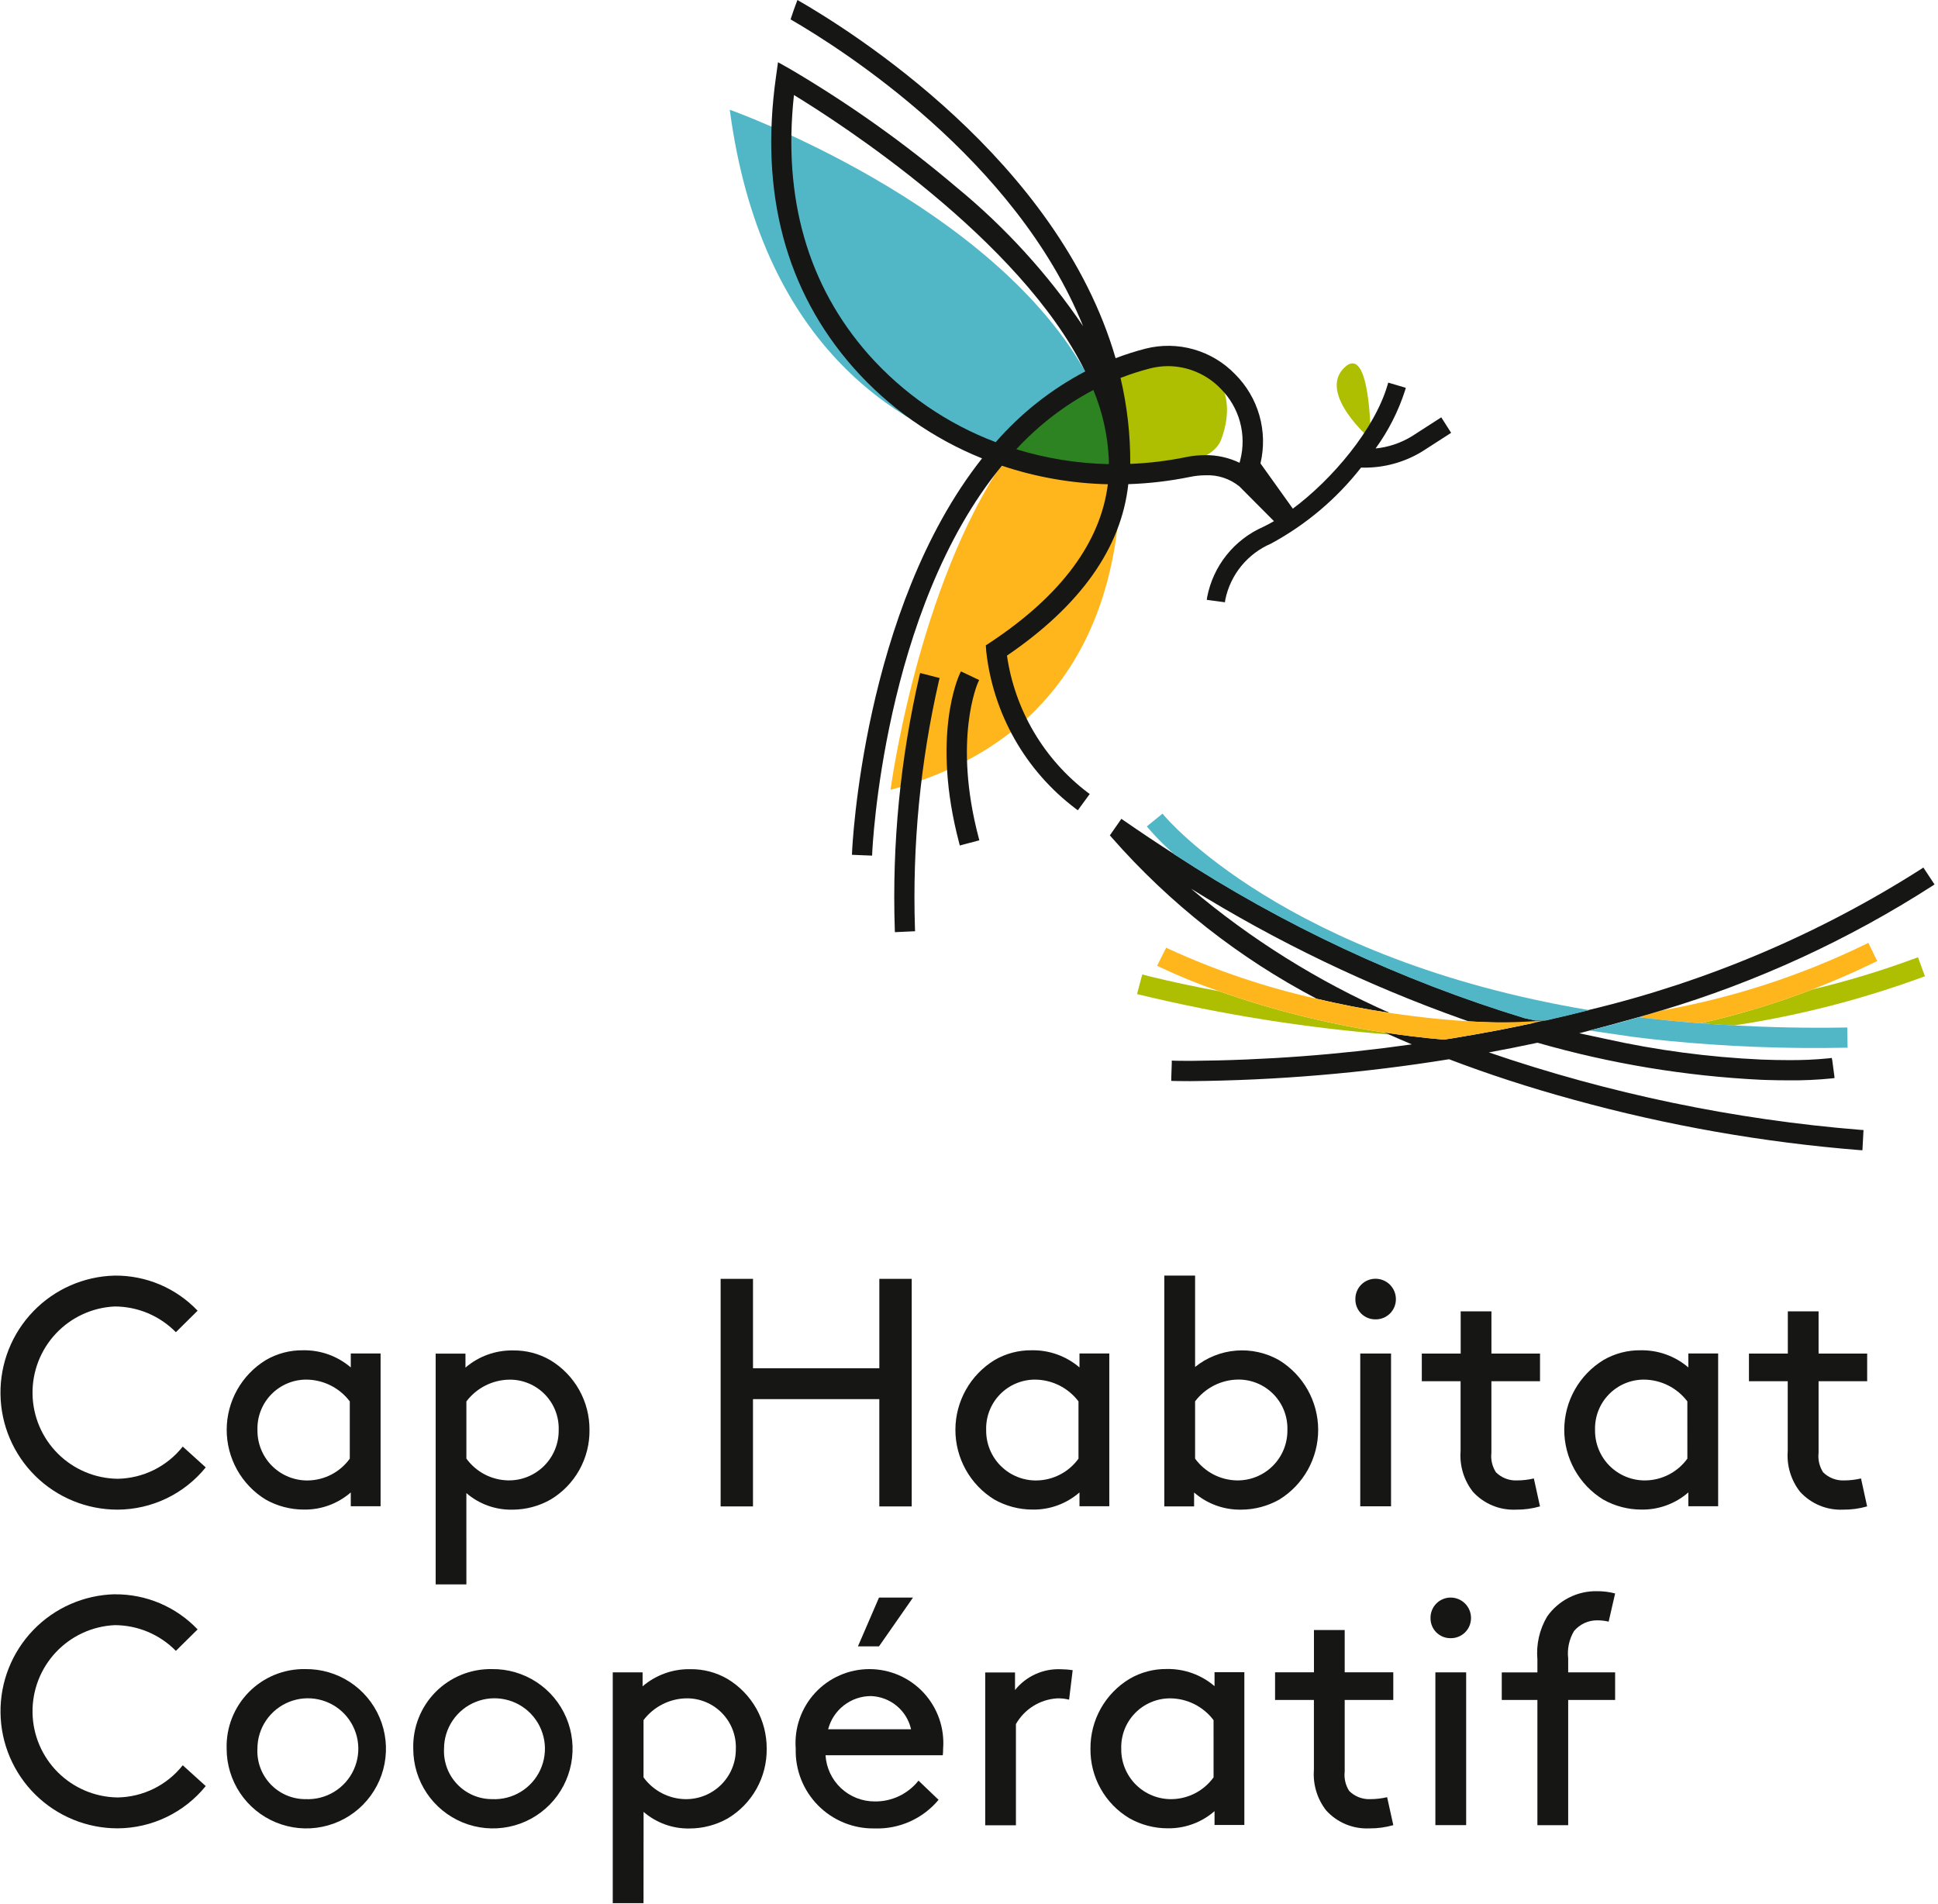 <svg width="113" height="111" viewBox="0 0 113 111" fill="none" xmlns="http://www.w3.org/2000/svg">
<path d="M6.686 74.373C7.589 74.364 8.485 74.541 9.317 74.893C10.149 75.245 10.899 75.764 11.522 76.419L10.255 77.673C9.789 77.199 9.234 76.822 8.621 76.564C8.009 76.307 7.351 76.174 6.686 76.173C5.381 76.234 4.151 76.802 3.257 77.755C2.363 78.708 1.875 79.972 1.897 81.278C1.919 82.585 2.449 83.832 3.375 84.754C4.301 85.676 5.549 86.202 6.856 86.219C7.589 86.207 8.31 86.032 8.967 85.708C9.624 85.383 10.201 84.917 10.656 84.342L11.996 85.555C11.376 86.32 10.593 86.939 9.705 87.365C8.816 87.791 7.844 88.014 6.859 88.019C5.063 88.021 3.338 87.315 2.059 86.054C0.78 84.792 0.05 83.078 0.028 81.281C0.005 79.485 0.691 77.753 1.938 76.46C3.184 75.166 4.89 74.416 6.686 74.373" fill="#161615"></path>
<path d="M20.453 87.015C19.695 87.675 18.719 88.032 17.714 88.015C16.933 88.014 16.165 87.812 15.485 87.428C14.79 87 14.217 86.401 13.82 85.688C13.424 84.975 13.216 84.172 13.218 83.356C13.22 82.54 13.432 81.738 13.832 81.027C14.232 80.316 14.808 79.72 15.505 79.295C16.164 78.912 16.914 78.716 17.676 78.727C18.693 78.71 19.681 79.065 20.453 79.727V78.913H22.191V87.821H20.453V87.015ZM20.395 81.707C20.099 81.316 19.717 80.997 19.278 80.777C18.839 80.557 18.356 80.441 17.865 80.437C17.483 80.436 17.104 80.512 16.752 80.661C16.399 80.809 16.081 81.028 15.814 81.302C15.548 81.576 15.34 81.902 15.202 82.258C15.064 82.615 14.999 82.996 15.012 83.378C15.007 83.766 15.079 84.151 15.226 84.511C15.372 84.87 15.589 85.197 15.864 85.471C16.139 85.745 16.466 85.961 16.826 86.106C17.186 86.252 17.571 86.323 17.959 86.317C18.436 86.309 18.904 86.19 19.327 85.969C19.75 85.749 20.115 85.433 20.395 85.047V81.707Z" fill="#161615"></path>
<path d="M27.194 92.378H25.403V78.921H27.14V79.736C27.912 79.074 28.9 78.718 29.917 78.736C30.679 78.725 31.43 78.921 32.089 79.304C32.791 79.726 33.37 80.324 33.771 81.038C34.171 81.753 34.378 82.559 34.372 83.378C34.381 84.193 34.176 84.996 33.778 85.707C33.38 86.418 32.803 87.013 32.103 87.431C31.424 87.817 30.656 88.019 29.875 88.02C28.892 88.04 27.937 87.696 27.193 87.053L27.194 92.378ZM27.194 85.042C27.474 85.428 27.84 85.744 28.262 85.964C28.685 86.185 29.153 86.304 29.63 86.313C30.018 86.319 30.403 86.248 30.762 86.102C31.122 85.957 31.448 85.741 31.723 85.468C31.998 85.194 32.215 84.868 32.361 84.509C32.508 84.15 32.581 83.766 32.576 83.378C32.588 82.996 32.524 82.616 32.386 82.259C32.248 81.903 32.04 81.578 31.774 81.304C31.508 81.029 31.189 80.811 30.837 80.663C30.485 80.514 30.107 80.438 29.725 80.439C29.234 80.442 28.75 80.559 28.311 80.779C27.872 80.999 27.49 81.317 27.194 81.709V85.042Z" fill="#161615"></path>
<path d="M51.271 81.575H43.905V87.83H42.018V74.562H43.906V79.775H51.272V74.562H53.16V87.831H51.271V81.575Z" fill="#161615"></path>
<path d="M62.942 87.015C62.184 87.675 61.208 88.032 60.203 88.015C59.422 88.014 58.654 87.812 57.974 87.428C57.279 87 56.706 86.401 56.309 85.688C55.913 84.975 55.705 84.172 55.707 83.356C55.709 82.54 55.921 81.738 56.321 81.027C56.721 80.316 57.297 79.72 57.994 79.295C58.653 78.912 59.403 78.716 60.165 78.727C61.182 78.71 62.17 79.065 62.942 79.727V78.913H64.68V87.821H62.942V87.015ZM62.884 81.707C62.588 81.316 62.206 80.997 61.767 80.777C61.328 80.557 60.845 80.441 60.354 80.437C59.972 80.436 59.593 80.512 59.241 80.661C58.888 80.809 58.569 81.028 58.303 81.302C58.037 81.576 57.829 81.902 57.691 82.258C57.553 82.615 57.489 82.996 57.501 83.378C57.496 83.766 57.568 84.151 57.715 84.511C57.861 84.87 58.078 85.197 58.353 85.471C58.628 85.745 58.955 85.961 59.315 86.106C59.675 86.252 60.06 86.323 60.448 86.317C60.925 86.309 61.393 86.19 61.816 85.969C62.239 85.749 62.604 85.433 62.884 85.047V81.707Z" fill="#161615"></path>
<path d="M69.625 87.831H67.888V74.373H69.683V79.699C70.364 79.15 71.195 78.818 72.067 78.747C72.938 78.675 73.812 78.868 74.573 79.299C75.27 79.724 75.846 80.32 76.246 81.031C76.647 81.742 76.858 82.544 76.86 83.359C76.862 84.175 76.654 84.978 76.258 85.691C75.861 86.404 75.288 87.003 74.593 87.431C73.913 87.816 73.146 88.018 72.365 88.019C71.359 88.036 70.383 87.679 69.625 87.019V87.831ZM69.683 85.044C69.963 85.43 70.329 85.746 70.751 85.966C71.174 86.186 71.642 86.305 72.119 86.314C72.507 86.32 72.893 86.248 73.252 86.103C73.612 85.957 73.939 85.741 74.214 85.467C74.489 85.192 74.706 84.866 74.852 84.506C74.998 84.147 75.07 83.761 75.065 83.373C75.077 82.991 75.012 82.611 74.874 82.254C74.737 81.898 74.528 81.573 74.262 81.299C73.996 81.025 73.678 80.807 73.326 80.658C72.974 80.51 72.595 80.433 72.213 80.434C71.722 80.437 71.238 80.553 70.8 80.773C70.361 80.994 69.979 81.312 69.683 81.704V85.044Z" fill="#161615"></path>
<path d="M80.201 74.556C80.358 74.556 80.513 74.586 80.658 74.646C80.803 74.706 80.934 74.794 81.045 74.905C81.155 75.016 81.243 75.148 81.302 75.293C81.362 75.438 81.392 75.593 81.391 75.75C81.392 75.906 81.361 76.06 81.301 76.204C81.241 76.347 81.153 76.478 81.043 76.587C80.932 76.696 80.8 76.782 80.656 76.84C80.511 76.898 80.357 76.927 80.201 76.924C80.047 76.926 79.894 76.898 79.751 76.84C79.608 76.782 79.478 76.697 79.368 76.588C79.259 76.479 79.173 76.349 79.114 76.206C79.056 76.063 79.027 75.91 79.029 75.756C79.025 75.6 79.053 75.444 79.11 75.299C79.167 75.153 79.253 75.021 79.362 74.909C79.471 74.797 79.602 74.708 79.746 74.648C79.89 74.587 80.045 74.556 80.201 74.556V74.556ZM79.313 78.915H81.108V87.825H79.313V78.915Z" fill="#161615"></path>
<path d="M89.793 87.829C89.338 87.96 88.866 88.024 88.393 88.019C87.923 88.04 87.455 87.958 87.021 87.778C86.587 87.597 86.197 87.324 85.881 86.976C85.354 86.303 85.098 85.458 85.163 84.606V80.531H82.902V78.92H85.169V76.456H86.962V78.92H89.795V80.532H86.96V84.702C86.914 85.1 87.007 85.503 87.224 85.84C87.385 86 87.577 86.124 87.789 86.206C88 86.288 88.227 86.325 88.453 86.315C88.784 86.314 89.113 86.276 89.435 86.2L89.793 87.829Z" fill="#161615"></path>
<path d="M98.443 87.015C97.685 87.675 96.709 88.032 95.704 88.015C94.923 88.014 94.155 87.812 93.475 87.428C92.78 87 92.207 86.401 91.811 85.688C91.414 84.975 91.206 84.172 91.208 83.356C91.21 82.54 91.422 81.738 91.822 81.027C92.222 80.316 92.798 79.72 93.495 79.295C94.154 78.912 94.904 78.716 95.666 78.727C96.683 78.71 97.671 79.065 98.443 79.727V78.913H100.181V87.821H98.443V87.015ZM98.385 81.707C98.089 81.316 97.707 80.997 97.268 80.777C96.829 80.557 96.346 80.441 95.855 80.437C95.473 80.436 95.094 80.513 94.742 80.661C94.39 80.81 94.072 81.027 93.806 81.302C93.54 81.576 93.331 81.901 93.194 82.257C93.056 82.614 92.991 82.994 93.003 83.376C92.998 83.764 93.07 84.149 93.217 84.509C93.363 84.868 93.58 85.195 93.855 85.469C94.13 85.743 94.457 85.959 94.817 86.104C95.177 86.25 95.562 86.321 95.95 86.315C96.427 86.307 96.895 86.188 97.318 85.967C97.74 85.747 98.106 85.431 98.386 85.045L98.385 81.707Z" fill="#161615"></path>
<path d="M108.867 87.829C108.412 87.96 107.94 88.024 107.467 88.019C106.998 88.04 106.529 87.958 106.095 87.778C105.661 87.597 105.272 87.324 104.956 86.976C104.429 86.303 104.173 85.458 104.238 84.606V80.531H101.977V78.92H104.244V76.456H106.037V78.92H108.87V80.532H106.037V84.702C105.991 85.1 106.084 85.503 106.301 85.84C106.462 86 106.654 86.124 106.866 86.206C107.077 86.288 107.303 86.325 107.53 86.315C107.86 86.314 108.189 86.276 108.511 86.2L108.867 87.829Z" fill="#161615"></path>
<path d="M6.686 92.955C7.589 92.946 8.485 93.123 9.317 93.475C10.149 93.827 10.899 94.347 11.522 95.001L10.255 96.253C9.79 95.778 9.234 95.401 8.622 95.144C8.009 94.886 7.351 94.753 6.686 94.753C5.381 94.814 4.151 95.382 3.257 96.335C2.363 97.288 1.875 98.552 1.897 99.859C1.919 101.165 2.449 102.412 3.375 103.334C4.301 104.256 5.549 104.782 6.856 104.799C7.589 104.787 8.31 104.613 8.967 104.288C9.624 103.964 10.201 103.497 10.656 102.922L11.996 104.135C11.376 104.901 10.593 105.519 9.705 105.945C8.816 106.372 7.844 106.595 6.859 106.6C5.063 106.601 3.338 105.894 2.06 104.633C0.782 103.371 0.052 101.656 0.03 99.86C0.007 98.064 0.694 96.332 1.941 95.038C3.187 93.745 4.893 92.996 6.689 92.952" fill="#161615"></path>
<path d="M17.804 97.315C18.725 97.304 19.629 97.567 20.4 98.07C21.171 98.574 21.775 99.296 22.135 100.144C22.495 100.991 22.595 101.927 22.422 102.832C22.25 103.736 21.811 104.569 21.164 105.225C20.517 105.88 19.689 106.328 18.786 106.511C17.884 106.695 16.947 106.606 16.095 106.256C15.243 105.906 14.514 105.311 14.001 104.546C13.489 103.78 13.215 102.88 13.215 101.959C13.196 101.349 13.302 100.741 13.525 100.173C13.748 99.605 14.085 99.088 14.514 98.653C14.943 98.219 15.456 97.876 16.022 97.646C16.587 97.416 17.194 97.304 17.804 97.315V97.315ZM17.804 104.897C18.391 104.926 18.974 104.779 19.477 104.474C19.98 104.169 20.38 103.72 20.625 103.186C20.87 102.651 20.95 102.055 20.853 101.475C20.756 100.895 20.488 100.357 20.083 99.931C19.678 99.505 19.154 99.21 18.579 99.085C18.005 98.959 17.406 99.008 16.86 99.227C16.314 99.445 15.845 99.822 15.515 100.308C15.185 100.795 15.009 101.37 15.009 101.958C14.99 102.337 15.048 102.716 15.18 103.071C15.312 103.427 15.515 103.752 15.776 104.027C16.038 104.302 16.352 104.521 16.701 104.671C17.049 104.821 17.425 104.898 17.804 104.898" fill="#161615"></path>
<path d="M28.685 97.315C29.606 97.304 30.51 97.567 31.281 98.071C32.052 98.574 32.656 99.296 33.016 100.144C33.376 100.991 33.476 101.927 33.303 102.832C33.13 103.737 32.693 104.569 32.045 105.225C31.398 105.88 30.57 106.328 29.667 106.511C28.765 106.695 27.828 106.606 26.976 106.256C26.124 105.906 25.395 105.311 24.882 104.546C24.37 103.781 24.096 102.88 24.096 101.959C24.078 101.349 24.183 100.741 24.407 100.173C24.63 99.605 24.966 99.088 25.395 98.654C25.825 98.219 26.337 97.877 26.903 97.647C27.468 97.417 28.075 97.304 28.685 97.315V97.315ZM28.685 104.897C29.272 104.926 29.855 104.779 30.358 104.474C30.861 104.169 31.261 103.72 31.506 103.186C31.751 102.651 31.831 102.056 31.734 101.475C31.637 100.895 31.369 100.358 30.964 99.931C30.559 99.505 30.035 99.21 29.46 99.085C28.886 98.959 28.287 99.008 27.741 99.227C27.195 99.445 26.726 99.822 26.396 100.309C26.067 100.795 25.89 101.37 25.89 101.958C25.871 102.337 25.93 102.716 26.061 103.071C26.193 103.427 26.396 103.752 26.658 104.027C26.919 104.302 27.233 104.52 27.582 104.67C27.93 104.82 28.306 104.897 28.685 104.897" fill="#161615"></path>
<path d="M37.522 110.963H35.728V97.505H37.468V98.32C38.24 97.658 39.228 97.302 40.245 97.32C41.007 97.309 41.758 97.505 42.417 97.888C43.12 98.31 43.7 98.908 44.102 99.622C44.503 100.337 44.71 101.144 44.704 101.964C44.713 102.779 44.509 103.583 44.111 104.294C43.713 105.006 43.136 105.601 42.436 106.02C41.756 106.405 40.989 106.607 40.208 106.608C39.225 106.628 38.27 106.284 37.526 105.641L37.522 110.963ZM37.522 103.627C37.802 104.013 38.168 104.329 38.59 104.549C39.013 104.77 39.481 104.889 39.958 104.898C40.346 104.904 40.731 104.833 41.091 104.687C41.451 104.542 41.778 104.326 42.053 104.052C42.328 103.778 42.545 103.451 42.691 103.092C42.838 102.732 42.91 102.347 42.905 101.959C42.917 101.577 42.853 101.197 42.715 100.84C42.577 100.484 42.369 100.159 42.103 99.885C41.837 99.61 41.518 99.392 41.166 99.244C40.814 99.095 40.436 99.019 40.054 99.02C39.563 99.023 39.079 99.139 38.64 99.36C38.202 99.58 37.819 99.898 37.523 100.29L37.522 103.627Z" fill="#161615"></path>
<path d="M48.135 102.339C48.179 103.069 48.501 103.755 49.035 104.256C49.568 104.756 50.273 105.034 51.005 105.031C51.495 105.038 51.979 104.932 52.422 104.721C52.864 104.511 53.252 104.202 53.556 103.818L54.726 104.937C54.271 105.482 53.698 105.916 53.05 106.205C52.401 106.494 51.695 106.631 50.986 106.605C50.376 106.615 49.77 106.501 49.205 106.27C48.641 106.039 48.128 105.697 47.7 105.263C47.271 104.829 46.934 104.312 46.71 103.745C46.486 103.177 46.38 102.57 46.397 101.96C46.351 101.368 46.428 100.772 46.623 100.211C46.818 99.65 47.127 99.135 47.53 98.698C47.934 98.262 48.423 97.914 48.968 97.676C49.512 97.438 50.1 97.316 50.694 97.316C51.288 97.316 51.876 97.438 52.42 97.676C52.965 97.914 53.454 98.262 53.858 98.698C54.261 99.135 54.57 99.65 54.765 100.211C54.96 100.772 55.037 101.368 54.991 101.96C54.992 102.087 54.986 102.213 54.972 102.339H48.135ZM48.286 100.822H53.122C53.001 100.286 52.705 99.805 52.281 99.455C51.857 99.105 51.329 98.906 50.78 98.888C50.209 98.889 49.655 99.08 49.204 99.43C48.753 99.78 48.43 100.269 48.287 100.822H48.286ZM50.025 95.989L51.253 93.145H53.235L51.253 95.989H50.025Z" fill="#161615"></path>
<path d="M62.336 99.098C62.107 99.04 61.872 99.014 61.636 99.022C61.143 99.053 60.665 99.206 60.246 99.468C59.827 99.73 59.48 100.092 59.236 100.522V106.422H57.445V97.512H59.183V98.536C59.501 98.14 59.907 97.823 60.37 97.612C60.832 97.402 61.337 97.303 61.845 97.323C62.08 97.324 62.313 97.343 62.545 97.38L62.336 99.098Z" fill="#161615"></path>
<path d="M70.817 105.598C70.059 106.259 69.083 106.615 68.078 106.598C67.297 106.598 66.529 106.395 65.849 106.011C65.149 105.592 64.572 104.997 64.174 104.285C63.776 103.573 63.572 102.77 63.582 101.954C63.576 101.135 63.783 100.328 64.184 99.613C64.586 98.898 65.166 98.301 65.869 97.879C66.528 97.496 67.278 97.3 68.04 97.31C69.057 97.292 70.045 97.648 70.817 98.31V97.495H72.555V106.405H70.817V105.598ZM70.759 100.291C70.463 99.899 70.081 99.581 69.642 99.36C69.204 99.14 68.72 99.024 68.229 99.021C67.847 99.02 67.469 99.096 67.117 99.245C66.764 99.393 66.446 99.611 66.18 99.885C65.914 100.159 65.705 100.484 65.567 100.84C65.43 101.197 65.365 101.577 65.377 101.959C65.372 102.347 65.444 102.732 65.591 103.092C65.737 103.451 65.954 103.778 66.229 104.052C66.504 104.326 66.831 104.542 67.191 104.687C67.55 104.833 67.936 104.904 68.324 104.898C68.801 104.89 69.269 104.771 69.692 104.551C70.115 104.33 70.48 104.014 70.76 103.628L70.759 100.291Z" fill="#161615"></path>
<path d="M81.24 106.413C80.785 106.544 80.313 106.608 79.84 106.603C79.371 106.624 78.902 106.542 78.468 106.362C78.034 106.181 77.645 105.908 77.329 105.56C76.802 104.887 76.546 104.042 76.611 103.19V99.115H74.346V97.503H76.613V95.039H78.406V97.503H81.239V99.115H78.406V103.285C78.36 103.684 78.453 104.086 78.67 104.423C78.831 104.582 79.023 104.707 79.235 104.789C79.447 104.87 79.672 104.908 79.899 104.898C80.229 104.897 80.558 104.859 80.88 104.783L81.24 106.413Z" fill="#161615"></path>
<path d="M84.581 93.145C84.738 93.145 84.893 93.175 85.038 93.235C85.183 93.295 85.314 93.383 85.425 93.494C85.535 93.605 85.623 93.737 85.682 93.882C85.742 94.027 85.772 94.182 85.771 94.339C85.771 94.495 85.741 94.649 85.681 94.793C85.621 94.936 85.533 95.067 85.422 95.176C85.312 95.285 85.18 95.371 85.036 95.429C84.891 95.487 84.737 95.516 84.581 95.513C84.426 95.515 84.273 95.486 84.13 95.428C83.987 95.369 83.857 95.283 83.747 95.174C83.638 95.064 83.552 94.934 83.494 94.79C83.436 94.647 83.408 94.494 83.41 94.339C83.407 94.183 83.435 94.029 83.493 93.884C83.55 93.739 83.636 93.608 83.745 93.496C83.854 93.385 83.984 93.297 84.128 93.237C84.271 93.176 84.425 93.145 84.581 93.145ZM83.693 97.504H85.488V106.414H83.693V97.504Z" fill="#161615"></path>
<path d="M93.797 94.548C93.58 94.497 93.359 94.472 93.136 94.472C92.877 94.469 92.621 94.524 92.386 94.632C92.15 94.74 91.942 94.9 91.776 95.098C91.492 95.578 91.373 96.137 91.437 96.691V97.506H94.174V99.116H91.437V106.416H89.642V99.116H87.564V97.509H89.642V96.751C89.564 95.879 89.763 95.004 90.209 94.251C90.536 93.785 90.972 93.407 91.479 93.15C91.986 92.892 92.548 92.763 93.117 92.773C93.474 92.771 93.829 92.815 94.174 92.905L93.797 94.548Z" fill="#161615"></path>
<path d="M64.729 21.736C64.357 21.908 63.989 22.098 63.629 22.301C64.451 23.872 64.993 25.575 65.229 27.332H65.336H65.598C68.26 27.332 70.717 26.951 71.208 25.619C72.358 22.492 70.186 21.268 70.186 21.268C69.572 20.982 68.901 20.837 68.223 20.845C67.009 20.89 65.819 21.192 64.731 21.733" fill="#ADBF00"></path>
<path d="M42.551 6.4C44.351 19.977 52.135 24.854 58.09 26.585C58.269 26.636 58.446 26.685 58.622 26.732C58.97 26.226 59.335 25.739 59.716 25.278C60.083 24.832 60.5 24.43 60.958 24.078C61.804 23.424 62.694 22.83 63.623 22.301C63.574 22.206 63.523 22.11 63.475 22.017C58.035 11.873 42.551 6.4 42.551 6.4Z" fill="#51B7C7"></path>
<path d="M63.627 22.301C62.698 22.831 61.808 23.427 60.963 24.083C60.505 24.435 60.089 24.837 59.722 25.283C59.34 25.746 58.973 26.23 58.622 26.737C60.843 27.08 63.083 27.28 65.329 27.337C65.055 25.574 64.477 23.872 63.622 22.306" fill="#2D8322"></path>
<path d="M65.334 27.333H65.228C63.022 27.277 60.823 27.076 58.643 26.733H58.625C53.48 34.218 51.925 46.049 51.925 46.049C63.47 42.998 65.404 33.592 65.334 27.333Z" fill="#FFB61C"></path>
<path d="M79.924 25.616C79.924 25.616 76.824 22.96 78.376 21.443C79.928 19.926 79.924 25.616 79.924 25.616Z" fill="#ADBF00"></path>
<path d="M53.801 39.278L53.651 39.24L53.613 39.389C52.492 44.241 52.008 49.218 52.173 54.195L52.18 54.35L52.334 54.342L53.202 54.302L53.356 54.295L53.349 54.139C53.192 49.28 53.662 44.421 54.749 39.683L54.788 39.531L54.638 39.493L53.801 39.278Z" fill="#161615"></path>
<path d="M57.028 39.788L57.092 39.649L56.953 39.582L56.169 39.21L56.029 39.145L55.963 39.283C55.893 39.43 54.286 42.929 55.925 49.145L55.964 49.296L56.114 49.256L56.954 49.033L57.103 48.993L57.064 48.844C55.549 43.106 57.012 39.822 57.027 39.789" fill="#161615"></path>
<path d="M58.722 38.22C63.009 35.297 65.386 31.936 65.788 28.229C66.998 28.189 68.202 28.048 69.388 27.806C69.684 27.744 69.986 27.712 70.288 27.711C71.005 27.677 71.709 27.908 72.266 28.36L74.281 30.385C74.068 30.509 73.855 30.624 73.653 30.72C72.817 31.088 72.083 31.653 71.513 32.367C70.944 33.081 70.557 33.923 70.385 34.82L70.365 34.974L70.517 34.994L71.271 35.094L71.423 35.115L71.444 34.962C71.592 34.244 71.91 33.572 72.374 33.004C72.836 32.436 73.43 31.988 74.103 31.698C76.141 30.598 77.93 29.089 79.358 27.265H79.504C80.702 27.278 81.879 26.956 82.904 26.335L84.483 25.319L84.612 25.234L84.529 25.105L84.119 24.462L84.036 24.332L83.906 24.417L82.327 25.433C81.684 25.829 80.959 26.073 80.208 26.147C80.956 25.116 81.536 23.973 81.927 22.76L81.97 22.612L81.822 22.567L81.093 22.352L80.944 22.309L80.901 22.457C80.149 25.024 77.685 27.945 75.382 29.657L73.495 27.018C73.713 26.097 73.692 25.136 73.433 24.225C73.174 23.315 72.686 22.486 72.016 21.818C71.353 21.131 70.52 20.631 69.602 20.37C68.684 20.108 67.713 20.094 66.788 20.329C66.198 20.482 65.617 20.667 65.048 20.884C61.689 9.329 49.633 1.8 46.498 0L46.47 0.072L46.441 0.146C46.333 0.435 46.233 0.713 46.147 0.98L46.123 1.054L46.097 1.13C49.143 2.893 59.225 9.311 63.153 19.017C61.095 15.975 58.608 13.247 55.77 10.917C52.754 8.356 49.524 6.059 46.115 4.051L45.563 3.738L45.363 3.628L45.333 3.85L45.245 4.482C44.291 11.246 45.809 16.95 49.761 21.437C51.817 23.757 54.385 25.567 57.261 26.725C50.298 35.531 49.686 49.542 49.682 49.683L49.675 49.838L49.829 49.845L50.697 49.88L50.851 49.886L50.857 49.731C50.863 49.589 51.478 35.587 58.418 27.153C60.411 27.821 62.494 28.186 64.596 28.234C64.175 31.613 61.877 34.71 57.767 37.439L57.556 37.578L57.48 37.627L57.487 37.716L57.504 37.97C57.702 39.775 58.267 41.521 59.164 43.1C60.061 44.679 61.272 46.057 62.722 47.151L62.846 47.244L62.937 47.118L63.449 46.418L63.54 46.293L63.414 46.202C60.862 44.262 59.175 41.397 58.714 38.225L58.722 38.22ZM67.062 21.479C67.403 21.392 67.753 21.348 68.105 21.347C68.677 21.349 69.242 21.466 69.768 21.691C70.294 21.915 70.769 22.242 71.167 22.653C71.707 23.19 72.098 23.859 72.299 24.593C72.5 25.328 72.505 26.103 72.313 26.84L72.275 26.982C71.651 26.682 70.967 26.529 70.275 26.536C69.894 26.537 69.515 26.576 69.142 26.653C68.075 26.872 66.992 27.003 65.903 27.046C65.912 25.359 65.722 23.677 65.336 22.035C65.899 21.816 66.474 21.631 67.059 21.48L67.062 21.479ZM58.059 25.78C55.208 24.701 52.661 22.945 50.638 20.664C47.099 16.645 45.638 11.557 46.294 5.54C48.894 7.128 59.47 13.918 63.274 21.658C61.295 22.697 59.527 24.094 58.059 25.779V25.78ZM59.259 26.193C60.55 24.795 62.069 23.626 63.751 22.737C64.281 24.01 64.586 25.366 64.651 26.744C64.651 26.851 64.657 26.956 64.657 27.061C62.825 27.023 61.008 26.731 59.257 26.193" fill="#161615"></path>
<path d="M66.603 56.813L66.562 56.964L66.338 57.806L66.298 57.957L66.448 57.996C71.224 59.148 76.082 59.924 80.979 60.317C80.892 60.279 80.805 60.241 80.72 60.202C77.436 59.701 74.206 58.895 71.073 57.792C68.387 57.287 66.792 56.865 66.753 56.854L66.603 56.813Z" fill="#ADBF00"></path>
<path d="M111.832 55.812L111.688 55.866C109.715 56.598 107.699 57.209 105.651 57.696C103.535 58.51 101.363 59.168 99.151 59.664C99.794 59.713 100.444 59.755 101.101 59.79C104.851 59.223 108.534 58.279 112.094 56.973L112.238 56.919L112.185 56.774L111.885 55.957L111.832 55.812Z" fill="#ADBF00"></path>
<path d="M109.387 55.895L109.008 55.111L108.94 54.972L108.801 55.04C105.02 56.884 100.999 58.191 96.856 58.922C96.513 59.028 96.17 59.131 95.827 59.232L95.566 59.309C96.153 59.383 96.748 59.452 97.357 59.509C97.948 59.568 98.552 59.609 99.157 59.661C101.369 59.165 103.541 58.507 105.657 57.693C106.897 57.216 108.119 56.684 109.322 56.099L109.461 56.031L109.387 55.895Z" fill="#FFB61C"></path>
<path d="M96.855 58.922C102.441 57.252 107.764 54.805 112.668 51.652L112.798 51.566L112.712 51.437L112.232 50.711L112.147 50.581L112.018 50.667C106.065 54.462 99.522 57.238 92.657 58.881C91.802 59.098 90.955 59.301 90.116 59.489C90.032 59.489 89.948 59.489 89.864 59.489H89.51C89.301 59.444 89.094 59.399 88.889 59.354C81.674 57.149 74.807 53.938 68.489 49.815C67.507 49.185 66.515 48.523 65.512 47.829L65.384 47.74L65.297 47.868L64.797 48.585L64.71 48.712L64.738 48.732L64.838 48.849C68.206 52.682 72.251 55.863 76.771 58.231C78.071 58.539 79.498 58.824 81.028 59.055C76.842 57.207 72.942 54.769 69.447 51.815C74.429 54.902 79.725 57.45 85.247 59.415L85.629 59.548C86.591 59.606 87.58 59.636 88.597 59.637C88.897 59.637 89.197 59.637 89.497 59.629C88.737 59.793 87.988 59.945 87.249 60.086C86.346 60.257 85.46 60.413 84.593 60.554H84.563L84.187 60.614C83.537 60.558 82.901 60.491 82.28 60.414C81.747 60.347 81.228 60.275 80.724 60.198L80.981 60.312C81.418 60.507 81.864 60.7 82.319 60.891C78.045 61.498 73.736 61.819 69.419 61.853C68.833 61.853 68.505 61.844 68.477 61.843L68.323 61.837V61.993L68.293 62.864V63.019L68.447 63.025C68.476 63.025 68.81 63.035 69.409 63.035C74.461 62.991 79.503 62.564 84.491 61.758C86.714 62.606 89.137 63.404 91.786 64.127C97.233 65.626 102.809 66.607 108.44 67.057L108.594 67.065L108.602 66.91L108.648 66.04L108.656 65.885L108.502 65.877C101.112 65.281 93.825 63.763 86.811 61.36C87.733 61.191 88.671 61.004 89.626 60.8H89.665C93.905 62.016 98.271 62.74 102.676 62.956L103.085 62.97C103.514 62.983 103.909 62.988 104.268 62.988C105.12 62.998 105.971 62.96 106.819 62.874L106.97 62.852L106.951 62.699L106.837 61.837L106.807 61.681L106.654 61.702C105.848 61.783 105.039 61.818 104.229 61.809C103.777 61.809 103.265 61.8 102.697 61.777C99.627 61.638 96.575 61.232 93.575 60.563L92.084 60.244C92.084 60.244 95.371 59.385 96.855 58.918" fill="#161615"></path>
<path d="M85.629 59.546C84.52 59.479 83.449 59.378 82.419 59.246C81.948 59.187 81.485 59.126 81.032 59.058C79.503 58.827 78.08 58.542 76.776 58.234C73.802 57.57 70.907 56.594 68.138 55.322L67.999 55.252L67.93 55.391L67.538 56.167L67.468 56.306L67.606 56.375C68.735 56.912 69.893 57.384 71.075 57.79C74.208 58.893 77.438 59.7 80.722 60.2C81.231 60.279 81.748 60.352 82.278 60.417C82.899 60.494 83.535 60.56 84.185 60.617L84.562 60.557L84.591 60.551C85.457 60.412 86.344 60.251 87.247 60.083C87.986 59.942 89.358 59.654 90.116 59.489C88.624 59.622 87.125 59.641 85.63 59.546" fill="#FFB61C"></path>
<g style="mix-blend-mode:multiply">
<g style="mix-blend-mode:multiply">
<g style="mix-blend-mode:multiply">
<g style="mix-blend-mode:multiply">
<path d="M67.884 47.555L67.784 47.436L67.665 47.536L66.988 48.084L66.869 48.184L66.969 48.303C67.439 48.847 67.948 49.357 68.491 49.829C74.808 53.953 81.676 57.165 88.891 59.369C89.098 59.414 89.304 59.459 89.514 59.503C89.632 59.503 89.748 59.503 89.866 59.503H90.119C90.957 59.316 91.804 59.113 92.661 58.895C74.908 55.923 67.952 47.645 67.884 47.555Z" fill="#51B7C7"></path>
</g>
</g>
</g>
</g>
<g style="mix-blend-mode:multiply">
<g style="mix-blend-mode:multiply">
<g style="mix-blend-mode:multiply">
<g style="mix-blend-mode:multiply">
<path d="M107.726 60.935L107.71 60.065V59.909H107.554C105.361 59.947 103.208 59.899 101.105 59.786C100.449 59.75 99.798 59.71 99.155 59.661C98.555 59.613 97.948 59.567 97.355 59.508C96.745 59.447 96.155 59.378 95.564 59.308C94.597 59.588 93.637 59.847 92.683 60.086L95.22 60.455C95.884 60.54 96.56 60.618 97.251 60.686C100.681 61.021 104.128 61.155 107.574 61.086H107.73L107.726 60.935Z" fill="#51B7C7"></path>
</g>
</g>
</g>
</g>
</svg>